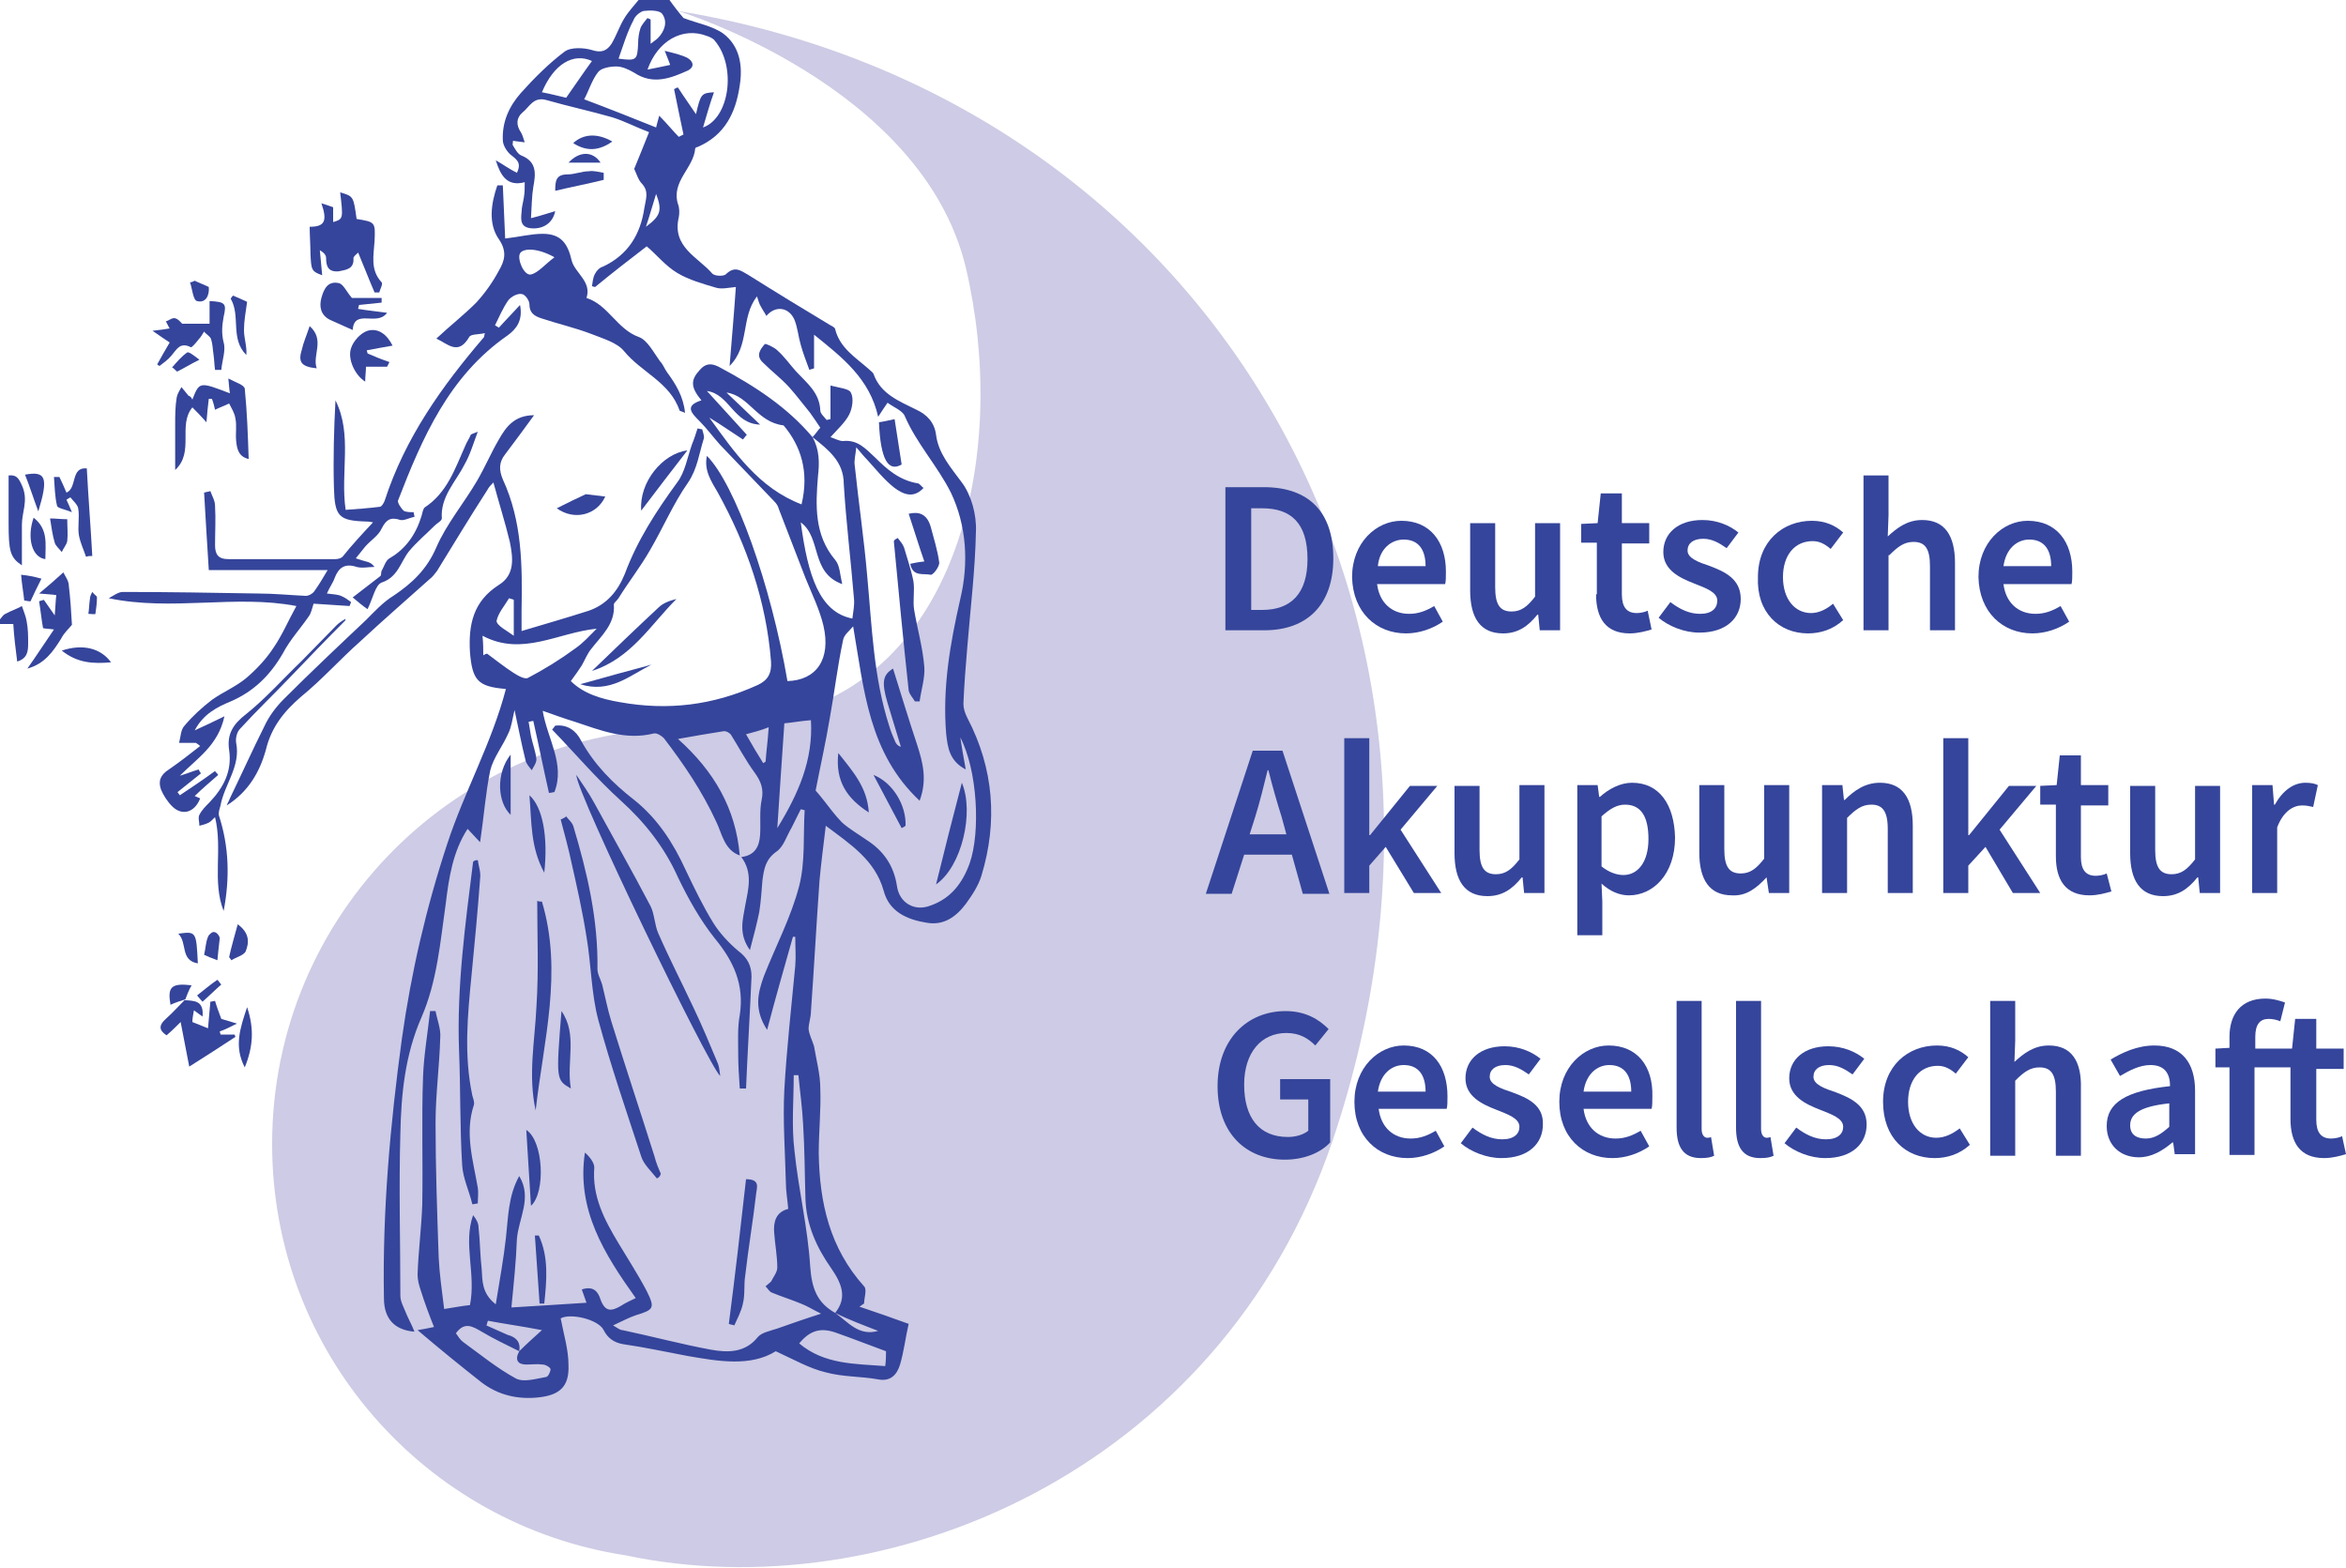 <?xml version="1.0" encoding="utf-8"?>
<!-- Generator: Adobe Illustrator 25.1.0, SVG Export Plug-In . SVG Version: 6.00 Build 0)  -->
<svg version="1.1" id="Layer_1" xmlns="http://www.w3.org/2000/svg" xmlns:xlink="http://www.w3.org/1999/xlink" x="0px" y="0px"
	 viewBox="0 0 300 200.5" style="enable-background:new 0 0 300 200.5;" xml:space="preserve">
<style type="text/css">
	.st0{fill:#CDCBE5;}
	.st1{fill:#35459B;}
</style>
<g>
	<path class="st0" d="M86.7,1.4c0,0,31.2,9.5,36.8,32.8c5.5,23.3-0.8,51-22.1,56.9c-2.6,0.7-5.5,1.4-8.6,2.2
		c-1.6-0.1-3.2-0.2-4.8-0.2c-29.4,0-53.2,23.8-53.2,53.2c0,26.7,19.6,48.7,45.2,52.6c33,7,75.9-10.3,90.4-53
		C193.3,78.2,154.4,12.5,86.7,1.4z"/>
	<g id="tlrfgk_1_">
		<g>
			<path class="st1" d="M103.9,55.9c0.4-0.4,0.7-0.9,1-1.2c-0.4-0.6-0.8-1.2-1.3-1.9c-0.9-1.1-1.8-2.3-2.7-3.3c-1-1.1-2.2-2-3.3-3.1
				c-1-0.9-0.4-1.7,0.2-2.4c0.1-0.1,1.2,0.4,1.6,0.8c0.9,0.8,1.6,1.8,2.4,2.7c1.4,1.5,3,2.7,3.1,5c0,0.4,0.5,0.8,0.8,1.2
				c0.2,0,0.3-0.1,0.5-0.1c0-1.2,0-2.5,0-4.3c1.1,0.3,2.4,0.4,2.6,0.9c0.4,0.7,0.2,2-0.2,2.8c-0.5,1-1.5,1.9-2.4,2.9
				c0.6,0.2,1.1,0.5,1.6,0.5c1.9-0.2,2.9,1,4.1,2.1c1.5,1.5,3.1,2.9,5.4,3.3c0.3,0,0.5,0.4,0.8,0.6c-1.3,1.4-2.6,0.8-3.7,0
				c-1.3-1-2.4-2.4-3.5-3.6c-0.4-0.4-0.8-0.9-1.4-1.6c-0.1,1-0.3,1.7-0.2,2.3c0.5,4.8,1.2,9.5,1.6,14.2c0.6,6.4,0.8,12.9,2.8,19.1
				c0.2,0.7,0.5,1.4,0.8,2.1c0.1,0.2,0.3,0.5,0.7,0.6c-0.6-1.9-1.1-3.7-1.7-5.6c-0.8-2.7-0.6-3.6,0.7-4.4c1,3.2,2,6.5,3.1,9.8
				c0.7,2.2,1.3,4.4,0.3,7.1c-6.5-6.1-7.1-14.1-8.5-22.3c-0.5,0.6-1.2,1.1-1.3,1.8c-0.7,3.3-1.1,6.7-1.7,10c-0.5,3-1.2,6.1-1.8,9.2
				c0.2,0.2,0.6,0.7,1,1.2c0.8,1,1.5,2,2.4,2.9c0.9,0.8,2.1,1.5,3.1,2.2c2.2,1.4,3.5,3.3,3.9,5.9c0.3,2.2,2.3,3.3,4.3,2.5
				c2.6-0.9,4.1-2.9,5-5.4c1.4-4,1-11.9-1.2-16.1c0.2,1.3,0.4,2.5,0.7,4.1c-2.1-1.1-2.3-2.8-2.5-4.5c-0.5-5.9,0.5-11.6,1.8-17.3
				c1.1-4.6,0.8-9.4-1.2-13.6c-1.7-3.4-4.4-6.3-5.9-9.8c-0.3-0.7-1.4-1.1-2.2-1.7c-0.4,0.6-0.7,1-1.2,1.8c-1.1-4.9-4.6-7.6-8.2-10.5
				c0,1.6,0,3,0,4.3c-0.2,0.1-0.4,0.1-0.6,0.2c-0.4-1.1-0.8-2.1-1.1-3.2c-0.3-1-0.4-2.2-0.8-3.2c-0.7-1.6-2.4-1.9-3.6-0.5
				c-0.2-0.4-0.5-0.8-0.7-1.2c-0.2-0.3-0.3-0.7-0.5-1.3c-2.1,2.7-0.9,6.3-3.5,8.9c0.3-3.7,0.6-7.1,0.8-10.1c-1,0.1-1.8,0.3-2.5,0.1
				c-1.7-0.5-3.5-1-5-1.9c-1.5-0.9-2.6-2.3-3.9-3.4c-2.1,1.6-4.4,3.4-6.6,5.2c-0.1,0-0.3-0.1-0.4-0.1c0.1-0.5,0.1-1.1,0.4-1.6
				c0.2-0.4,0.6-0.8,1-0.9c3.2-1.5,4.8-4.1,5.3-7.5c0.2-1.2,0.6-2.1-0.3-3.1c-0.5-0.5-0.7-1.3-1-1.9c0.6-1.5,1.2-2.9,1.9-4.7
				c-1.6-0.6-3.1-1.4-4.7-1.9c-2.8-0.8-5.6-1.4-8.4-2.2c-1.7-0.5-2.2,0.9-3.1,1.6c-0.8,0.7-0.8,1.6-0.2,2.5c0.2,0.3,0.3,0.7,0.5,1.3
				c-0.6-0.1-1-0.1-1.5-0.2c0,0.3-0.1,0.5,0,0.6c0.3,0.5,0.6,1.1,1.1,1.3c2,0.8,1.8,2.4,1.5,4c-0.2,1.2-0.2,2.5-0.3,4
				c1.2-0.3,2.1-0.6,3.1-0.9c-0.3,1.5-1.5,2.3-3,2.2c-1.5-0.1-1.4-1.1-1.3-2.1c0-0.6,0.2-1.2,0.3-1.9c0.1-0.6,0.1-1.1,0.1-1.9
				c-2.3,0.6-3.1-0.9-3.7-2.8c0.9,0.5,1.7,1.1,2.7,1.6c0.7-1.4-0.2-1.8-0.9-2.4c-0.5-0.5-0.9-1.2-0.9-1.8c-0.1-2.3,0.8-4.3,2.3-6
				c1.7-1.9,3.6-3.8,5.6-5.3c0.8-0.6,2.5-0.5,3.5-0.2c1.2,0.4,1.9,0.1,2.5-0.8c0.6-1,1-2.2,1.6-3.2c0.6-1,1.4-1.8,2.1-2.7
				c1.2,0,2.3,0,3.5,0c0.7,1,1.4,1.9,2,2.6c1.8,0.7,3.7,1,5.1,2c2.1,1.6,2.5,4.1,2.1,6.6c-0.5,3.5-1.9,6.4-5.4,7.9
				c-0.1,0-0.3,0.1-0.3,0.2c-0.2,2.5-3.1,4.2-2.2,7.1c0.2,0.5,0.2,1.2,0.1,1.7c-0.9,3.8,2.5,5.1,4.3,7.2c0.3,0.3,1.5,0.4,1.8,0
				c1.1-1,1.8-0.4,2.7,0.1c3.5,2.2,7.1,4.4,10.6,6.5c0.2,0.1,0.6,0.3,0.6,0.5c0.6,2.4,2.6,3.6,4.3,5.1c0.2,0.2,0.5,0.4,0.6,0.6
				c0.9,2.6,3.3,3.5,5.5,4.6c1.3,0.6,2.3,1.6,2.5,3.2c0.3,2.4,1.9,4.2,3.3,6.1c1.2,1.6,1.9,4.1,1.8,6.3c-0.1,4.9-0.7,9.8-1.1,14.7
				c-0.2,2.4-0.4,4.8-0.5,7.3c0,0.6,0.2,1.2,0.5,1.8c3.4,6.5,3.9,13.3,1.8,20.2c-0.4,1.3-1.2,2.5-2,3.6c-1.2,1.6-2.8,2.8-5,2.4
				c-2.5-0.4-4.8-1.4-5.5-4.1c-1.1-3.9-4.2-5.9-7.4-8.3c-0.3,2.5-0.6,4.8-0.8,7c-0.4,5.6-0.7,11.2-1.1,16.8c0,0.7-0.3,1.5-0.3,2.2
				c0.1,0.8,0.5,1.5,0.7,2.2c0.3,1.8,0.8,3.6,0.8,5.4c0.1,2.8-0.2,5.5-0.2,8.3c0.1,6.3,1.4,12.1,5.8,17c0.4,0.4,0,1.5,0,2.2
				c-0.2,0.1-0.4,0.3-0.6,0.4c2.1,0.7,4.1,1.4,6.3,2.2c-0.4,1.7-0.6,3.5-1.1,5.2c-0.4,1.3-1.2,2.2-2.8,1.9c-2.2-0.4-4.5-0.3-6.7-0.9
				c-2.1-0.5-4-1.6-6.4-2.7c-3.2,2-7.3,1.3-11.3,0.6c-2.7-0.5-5.4-1.1-8.2-1.5c-1.2-0.2-2-0.8-2.5-1.8c-0.7-1.4-4.3-2.2-5.5-1.5
				c0.4,2.1,1,4,1,6c0.1,2.7-1.1,3.8-3.8,4.1c-2.7,0.3-5.2-0.3-7.3-1.9c-2.8-2.2-5.5-4.4-8.2-6.7c0.6-0.1,1.2-0.2,2.1-0.4
				c-0.6-1.5-1.2-3.1-1.7-4.7c-0.2-0.6-0.4-1.3-0.4-2c0.1-3,0.5-6,0.6-9c0.1-5.4-0.1-10.9,0.1-16.3c0.1-2.8,0.6-5.6,0.9-8.4
				c0.2,0,0.5,0,0.7,0c0.2,1.1,0.7,2.3,0.6,3.4c-0.1,3.6-0.6,7.3-0.6,10.9c0,5.7,0.2,11.4,0.4,17.2c0.1,2.1,0.4,4.2,0.7,6.6
				c1.3-0.2,2.3-0.4,3.3-0.5c0.8-4-0.9-7.8,0.4-11.5c0.4,0.5,0.7,1,0.7,1.6c0.2,1.8,0.2,3.6,0.4,5.3c0.1,1.5,0,3.1,1.8,4.5
				c0.5-3.1,1-5.8,1.3-8.5c0.3-2.7,0.3-5.4,1.7-7.9c1.7,2.8-0.1,5.4-0.3,8.1c-0.1,2.8-0.4,5.6-0.7,8.7c3.4-0.2,6.5-0.4,9.6-0.6
				c-0.2-0.6-0.4-1.1-0.6-1.7c1.5-0.5,2.1,0.3,2.4,1.3c0.6,1.6,1.4,1.5,2.6,0.8c0.6-0.4,1.3-0.7,1.9-1c-4-5.6-7.6-11.3-6.5-18.6
				c0.6,0.5,1.2,1.3,1.2,1.9c-0.3,3.7,1.3,6.7,3.1,9.7c1.2,2,2.5,4,3.6,6.1c1.1,2.2,0.9,2.4-1.4,3.1c-0.9,0.3-1.8,0.8-2.9,1.3
				c0.7,0.4,0.9,0.6,1.2,0.6c3.8,0.8,7.5,1.8,11.3,2.5c2.2,0.4,4.4,0.4,6-1.6c0.5-0.6,1.6-0.8,2.5-1.1c1.7-0.6,3.4-1.2,5.6-1.9
				c-1.2-0.6-1.8-1-2.6-1.3c-1.2-0.5-2.5-0.9-3.7-1.4c-0.3-0.1-0.5-0.5-0.8-0.8c0.2-0.2,0.5-0.4,0.7-0.6c0.3-0.6,0.8-1.2,0.8-1.8
				c0-1.5-0.3-3-0.4-4.5c-0.1-1.3,0.2-2.6,1.8-3c-0.1-1.2-0.3-2.3-0.3-3.3c-0.1-4-0.4-8-0.2-11.9c0.3-5.3,0.9-10.6,1.4-15.9
				c0.1-1.2,0-2.4,0-3.7c-0.1,0-0.2,0-0.3,0c-1.1,3.9-2.2,7.7-3.3,11.9c-1.7-2.6-1.2-4.7-0.4-6.9c1.5-3.8,3.5-7.6,4.5-11.5
				c0.8-3.1,0.5-6.5,0.7-9.7c-0.2,0-0.3-0.1-0.5-0.1c-0.4,0.8-0.8,1.6-1.2,2.4c-0.6,1-1,2.4-1.9,3c-1.4,1-1.6,2.2-1.8,3.7
				c-0.1,1.3-0.2,2.7-0.4,4c-0.3,1.5-0.7,3-1.2,4.9c-1.5-2.1-0.9-3.9-0.6-5.7c0.4-2.1,1-4.2-0.5-6.2c1.7-0.2,2.3-1.3,2.4-2.8
				c0.1-1.5-0.1-3.1,0.2-4.5c0.3-1.4-0.1-2.4-0.9-3.5c-1.1-1.5-2-3.2-3-4.8c-0.2-0.3-0.6-0.5-0.9-0.5c-1.9,0.3-3.7,0.6-5.9,1
				c4.6,4.1,7.4,8.9,7.9,14.9c-2-0.7-2.3-2.9-3-4.3c-1.8-3.9-4.1-7.3-6.7-10.7c-0.3-0.3-0.9-0.7-1.3-0.6c-3.6,0.9-6.8-0.4-10.1-1.5
				c-1.3-0.4-2.7-0.9-4.1-1.4c0.6,3.6,2.9,6.8,1.5,10.4c-0.2,0-0.4,0.1-0.7,0.1c-0.7-3.1-1.3-6.1-2-9.2c-0.2,0-0.4,0.1-0.6,0.1
				c0.1,0.6,0.2,1.2,0.3,1.8c0.2,1,0.6,2,0.7,3c0,0.5-0.4,1-0.6,1.4c-0.3-0.4-0.7-0.8-0.8-1.3c-0.5-2-0.9-4.1-1.4-6.4
				c-0.3,1.3-0.4,2.2-0.8,3c-0.7,1.6-1.9,3.1-2.3,4.7c-0.6,2.9-0.8,5.8-1.3,9.2c-0.7-0.7-1.1-1.2-1.6-1.7c-1.9,2.9-2.4,6.3-2.8,9.6
				c-0.7,4.9-1.1,9.9-3.1,14.5c-2.1,4.8-2.6,9.8-2.7,14.9c-0.2,6.9,0,13.8,0,20.7c0,0.8,0.5,1.6,0.8,2.4c0.3,0.7,0.7,1.4,1,2.2
				c-2.4-0.2-3.9-1.5-3.9-4.3c-0.2-11.1,0.8-22.2,2.3-33.2c1.2-8.5,3.1-16.7,5.8-24.9c2.2-6.7,5.7-12.9,7.5-19.8c0.1,0.1,0,0-0.1,0
				c-3.5-0.3-4.2-1.1-4.5-4.7c-0.2-3.5,0.4-6.5,3.7-8.6c2.1-1.3,1.8-3.5,1.4-5.5c-0.6-2.5-1.4-5-2.1-7.6c-0.3,0.3-0.6,0.6-0.8,1
				c-2.2,3.4-4.3,6.9-6.4,10.3c-0.3,0.4-0.6,0.8-1,1.1c-2.9,2.6-5.9,5.2-8.8,7.9c-2.6,2.3-4.9,4.9-7.6,7.1c-2.2,1.9-3.8,3.9-4.5,6.8
				c-0.8,2.9-2.3,5.4-5,7.1c0.1-0.3,0.3-0.6,0.4-0.9c1.5-3.1,2.9-6.2,4.4-9.2c0.6-1.3,1.5-2.5,2.5-3.5c3.4-3.4,7-6.8,10.5-10.1
				c1.1-1.1,2.2-2.3,3.5-3.1c2.4-1.6,4.3-3.4,5.5-6.2c1.3-3,3.5-5.6,5.2-8.5c1-1.7,1.8-3.6,2.8-5.3c0.9-1.6,2-3.1,4.5-3.1
				c-1.3,1.8-2.5,3.4-3.7,5c-0.8,1-0.8,2-0.3,3.2c2.5,5.4,2.5,11.1,2.4,16.8c0,0.8,0,1.6,0,2.6c3-0.9,5.8-1.7,8.6-2.6
				c2.3-0.8,3.7-2.5,4.6-4.7c1.6-4.3,4-8,6.7-11.7c1-1.3,1.3-3.2,1.9-4.9c0.3-0.7,0.5-1.4,0.7-2c0.2,0,0.4,0.1,0.6,0.1
				c0.1,0.4,0.3,0.9,0.2,1.2c-0.6,1.9-0.8,3.8-2,5.6c-1.9,2.7-3.2,5.8-4.9,8.7c-1.2,2.1-2.7,4-4,6.1c-0.2,0.3-0.6,0.6-0.6,0.8
				c0.2,2.5-1.6,4-2.9,5.7c-0.5,0.6-0.8,1.4-1.2,2.1c-0.4,0.6-0.8,1.2-1.4,2c1.6,1.6,3.9,2.3,6.3,2.7c6.1,1.1,11.9,0.4,17.6-2.2
				c1.3-0.6,1.8-1.5,1.7-3c-0.6-7.7-3.1-14.9-6.8-21.6c-0.8-1.4-1.8-2.8-1.4-4.7c3.6,3.6,8.2,16.5,10.3,28.8
				c3.7-0.1,5.6-2.8,4.6-7.1c-0.5-2.1-1.5-4.1-2.3-6.1c-1.1-2.9-2.3-5.9-3.4-8.8c-0.1-0.4-0.3-0.7-0.6-1c-2.3-2.4-4.6-4.8-6.9-7.2
				c-0.9-1-1.7-2.1-2.6-3c-1.1-1.1-2-2,0.2-2.7c-1.4-1.7-1.4-2.6-0.2-3.9c0.7-0.8,1.4-0.9,2.4-0.4C96.6,49.4,100.7,52.1,103.9,55.9
				c0.9,1.6,0.9,3.3,0.7,5c-0.3,3.7-0.5,7.5,2.2,10.7c0.6,0.7,0.6,1.8,0.9,3.1c-4.1-1.5-2.6-5.9-5.3-7.9c0.9,6.8,2.4,11.5,6.6,12.3
				c0.1-0.9,0.3-1.7,0.2-2.6c-0.4-4.9-1-9.7-1.3-14.6C107.9,59,105.9,57.5,103.9,55.9z M66.4,172.8c-1.6-0.8-3.3-1.6-4.8-2.5
				c-1.2-0.7-2.2-1.3-3.3,0.2c0.3,0.4,0.5,0.8,0.9,1.1c2.2,1.6,4.4,3.4,6.8,4.7c1,0.5,2.6,0,3.8-0.2c0.3,0,0.6-0.7,0.6-1
				c0-0.2-0.6-0.6-1-0.6c-0.7-0.1-1.4,0-2.1,0C66.2,174.5,65.8,173.9,66.4,172.8c0.9-0.9,1.8-1.7,2.9-2.7c-2.6-0.5-4.8-0.8-6.9-1.2
				c-0.1,0.2-0.1,0.4-0.2,0.6c0.9,0.4,1.8,0.8,2.7,1.2C66,171,66.6,171.6,66.4,172.8z M106.8,167.9c1.7,1.2,3,3,5.5,2.3
				C110.5,169.5,108.6,168.8,106.8,167.9c1.6-2,0.8-3.8-0.5-5.7c-1.9-2.7-3.2-5.6-3.3-8.9c-0.1-3.2-0.1-6.4-0.3-9.5
				c-0.1-2.1-0.4-4.2-0.6-6.3c-0.2,0-0.4,0-0.6,0c0,3.2-0.3,6.5,0.1,9.7c0.5,4.9,1.7,9.8,2,14.7
				C103.8,164.8,104.5,166.6,106.8,167.9z M89.9,16.3c3.4-1.2,4.3-7.8,1.5-11.1c-0.2-0.3-0.7-0.5-1-0.6c-3.1-1.2-6.3,0.6-7.6,4.3
				c1-0.2,2-0.4,2.9-0.6c-0.2-0.6-0.4-1-0.7-1.8c1.2,0.3,2.1,0.5,2.9,0.9c0.7,0.4,1,1.1,0.1,1.6c-2.2,1-4.5,1.9-6.9,0.3
				c-0.7-0.4-1.5-0.8-2.3-0.8c-0.8,0-1.9,0.2-2.3,0.7c-0.8,1-1.2,2.4-1.8,3.5c3.2,1.2,6.2,2.4,9.2,3.6c0.1-0.4,0.2-0.8,0.4-1.5
				c1,1,1.7,1.9,2.5,2.7c0.2-0.1,0.4-0.2,0.6-0.3c-0.4-1.9-0.8-3.8-1.2-5.8c0.2-0.1,0.3-0.2,0.5-0.2c0.7,1.1,1.5,2.2,2.3,3.4
				c0.6-2.6,0.7-2.7,2.3-2.8C90.8,13.2,90.4,14.6,89.9,16.3z M100.2,54.4c-3.4-0.4-4.4-3.8-7.3-4.2c1.4,1.3,2.7,2.6,4.3,4.1
				c-3.4-0.1-3.9-3.9-6.8-4.3c1.7,1.9,3.4,3.7,5.1,5.6c-0.2,0.2-0.3,0.4-0.5,0.6c-1.4-0.9-2.8-1.9-4.3-2.8c3.2,4.4,6.3,9,11.8,11.1
				C103.5,60.3,102.4,57,100.2,54.4z M61.8,83.8c0.2-0.1,0.3-0.2,0.5-0.2c1.1,0.8,2.2,1.7,3.3,2.4c0.6,0.4,1.5,0.9,1.9,0.7
				c2.1-1.1,4.2-2.4,6.1-3.8c1-0.7,1.8-1.6,2.7-2.5c-5,0.5-9.5,3.6-14.6,0.9C61.8,82.3,61.8,83,61.8,83.8z M100.3,92.5
				c-0.3,4.4-0.6,8.7-0.9,13.4c2.7-4.4,4.6-8.7,4.3-13.8C102.4,92.2,101.4,92.4,100.3,92.5z M113.3,172.8c-2.2-0.8-4.2-1.6-6.2-2.3
				c-2.1-0.8-3.5-0.4-4.9,1.3c3.2,2.7,7.1,2.6,11,2.9C113.3,174,113.3,173.3,113.3,172.8z M79.1,7.5c2.3,0.3,2.4,0.2,2.5-1.9
				c0-0.7,0.1-1.4,0.3-2c0.2-0.5,0.6-0.9,0.9-1.3c0.1,0.1,0.3,0.1,0.4,0.2c0,1,0,1.9,0,3.1c0.5-0.4,0.7-0.5,0.9-0.7
				c0.9-0.9,1.3-2.1,0.6-3.1c-0.3-0.5-1.6-0.5-2.4-0.4C81.9,1.5,81.2,2,81,2.6C80.2,4.1,79.7,5.8,79.1,7.5z M72.4,12.5
				c1.2-1.7,2.2-3.2,3.3-4.7c-2.4-1.1-4.9,0.4-6.4,4C70.4,12,71.5,12.3,72.4,12.5z M65.7,81.3c0-1.8,0-3.2,0-4.6
				c-0.2-0.1-0.4-0.1-0.6-0.2c-0.6,1-1.4,1.9-1.6,2.9C63.5,80,64.9,80.7,65.7,81.3z M95.4,93.9c0.8,1.4,1.5,2.6,2.2,3.7
				c0.1-0.1,0.2-0.1,0.3-0.2c0.1-1.4,0.3-2.8,0.4-4.4C97.3,93.4,96.5,93.6,95.4,93.9z M82.6,29c1.9-1.4,2.1-2.1,1.3-4.2
				C83.4,26.4,83.1,27.5,82.6,29z"/>
			<path class="st1" d="M0,79.2c0.2-0.2,0.4-0.6,0.7-0.7c0.7-0.4,1.4-0.6,2.1-1c0.2,0.6,0.5,1.3,0.6,1.9c0.2,1,0.2,2,0.2,2.9
				c0,1-0.1,1.9-1.4,2.3c-0.2-1.6-0.4-3.1-0.5-4.8c-0.6,0-1.2,0-1.7,0C0,79.7,0,79.5,0,79.2z"/>
			<path class="st1" d="M47.7,66.8c-0.5-0.1-0.6-0.1-0.7-0.1c-3.7-0.1-4.2-0.6-4.3-4.4c-0.1-3.7,0-7.4,0.2-11.1
				c2.2,4.4,0.6,9.2,1.3,14c1.4-0.1,2.9-0.2,4.4-0.4c0.2,0,0.5-0.5,0.6-0.8c2.6-8,7.3-14.6,12.7-20.9c0,0,0-0.1,0.1-0.5
				c-0.8,0.2-1.8,0.1-2,0.5c-1.4,2.4-2.7,0.9-4.2,0.2c1.7-1.6,3.5-3,5.1-4.6c1.1-1.2,2.1-2.6,2.9-4.1c0.7-1.2,1.1-2.4,0-4
				c-1.4-2-1-4.6-0.2-6.9c0.2,0,0.5,0,0.7,0c0.1,2.3,0.2,4.6,0.3,6.8c1.8-0.2,3.3-0.6,4.8-0.6c2.3,0,3.2,1.2,3.7,3.4
				c0.4,1.6,2.6,2.7,1.9,4.8c2.8,0.9,3.9,4,6.7,5c1.1,0.4,1.9,2,2.7,3.1c0.4,0.4,0.6,1,0.9,1.4c1.1,1.5,2.1,3.1,2.3,5.2
				c-0.4-0.2-0.6-0.2-0.7-0.3c-1.2-3.6-4.9-4.9-7.1-7.6c-0.9-1.1-2.7-1.6-4.2-2.2c-2.1-0.8-4.3-1.3-6.4-2c-0.9-0.3-1.5-0.7-1.5-1.8
				c0-0.5-0.6-1.3-1-1.3c-0.5-0.1-1.3,0.3-1.7,0.8c-0.7,1-1.2,2.2-1.7,3.2c0.2,0.1,0.3,0.2,0.5,0.3c0.8-0.9,1.7-1.8,2.7-2.9
				c0.4,2-0.5,3.1-1.6,3.9C57.4,48.1,54,56,50.9,64c-0.1,0.3,0.4,1,0.7,1.3c0.3,0.2,0.8,0.2,1.3,0.2c0,0.2,0.1,0.4,0.1,0.6
				c-0.6,0.1-1.3,0.5-1.8,0.4c-1.2-0.4-1.8-0.1-2.4,1.1c-0.4,0.9-1.4,1.5-2.1,2.3c-0.4,0.5-0.8,1-1.2,1.5c0.6,0.2,0.9,0.3,1.3,0.4
				c0.4,0.1,0.7,0.2,1.1,0.7c-0.8,0-1.6,0.2-2.3,0c-1.5-0.5-2.3,0.1-2.8,1.4c-0.2,0.6-0.6,1.1-1,2c0.7,0.1,1.3,0.1,1.8,0.3
				c0.5,0.2,0.9,0.5,1.3,0.8c-0.1,0.2-0.1,0.3-0.2,0.5c-1.6-0.1-3.2-0.2-4.6-0.3c-0.2,0.6-0.3,1.2-0.6,1.6c-1.1,1.6-2.4,3-3.3,4.7
				c-1.6,2.8-3.7,4.9-6.7,6.2c-1.7,0.7-3.5,1.6-4.6,3.7c1.3-0.6,2.4-1.1,3.8-1.8c-0.8,3.7-3.4,5.3-5.7,7.6c1-0.3,1.7-0.6,2.4-0.8
				c0.1,0.2,0.2,0.4,0.3,0.5c-1,0.8-2,1.6-3,2.4c0.1,0.1,0.2,0.3,0.3,0.4c1.5-1,3-2,4.5-3.1c0.1,0.2,0.3,0.3,0.4,0.5
				c-1,0.9-2,1.7-3,2.7c0.2,0.1,0.5,0.2,0.7,0.3c-0.7,1.8-2.3,2.3-3.6,1c-0.6-0.6-1.1-1.4-1.4-2.1c-0.4-1.1-0.1-1.9,1-2.6
				c1.3-0.9,2.6-1.9,4-3c-0.4-0.3-0.5-0.4-0.6-0.4c-0.7,0-1.4,0-2.1,0c0.2-0.7,0.2-1.7,0.7-2.2c1-1.2,2.2-2.3,3.5-3.3
				c1.4-1,3.1-1.7,4.4-2.8c1.3-1.1,2.6-2.5,3.5-3.9c1.1-1.6,1.9-3.5,2.9-5.3c-7.8-1.5-15.9,0.7-24-1c0.6-0.3,1.2-0.8,1.8-0.8
				c5.8,0,11.5,0.1,17.3,0.2c2,0,4,0.2,6.1,0.3c0.4,0,0.9-0.3,1.1-0.6c0.5-0.7,1-1.5,1.7-2.7c-5.2,0-10,0-15.2,0
				c-0.2-3.1-0.4-6.5-0.6-9.9c0.3-0.1,0.5-0.1,0.8-0.2c0.2,0.6,0.6,1.2,0.6,1.9c0.1,1.7,0,3.4,0,5c0,1.2,0.4,1.8,1.7,1.8
				c4.6,0,9.1,0,13.7,0c0.3,0,0.7-0.1,0.9-0.3C45,69.7,46.3,68.3,47.7,66.8z M70.9,32.9c-2.1-1.2-4-1.2-4.4-0.5
				c-0.4,0.7,0.5,2.9,1.4,2.7C68.8,34.9,69.7,33.8,70.9,32.9z"/>
			<path class="st1" d="M45.6,28c2.4,0.4,2.4,0.4,2.3,2.8c-0.1,1.8-0.6,3.7,0.9,5.3c0.2,0.2-0.2,0.9-0.3,1.3c-0.2,0-0.4,0-0.6,0
				c-0.7-1.6-1.3-3.2-2.1-5.1c-0.2,0.2-0.6,0.5-0.6,0.7c0.1,1.4-0.9,1.5-1.9,1.7c-1.3,0.1-1.6-0.6-1.6-1.7c0-0.4-0.3-0.7-0.8-1
				c0.1,1,0.2,2.1,0.3,3.2c-1.4-0.5-1.4-0.7-1.5-2.8c0-1.1-0.1-2.3-0.1-3.4c1.9,0,2.3-0.7,1.5-3c0.6,0.2,1,0.3,1.5,0.5
				c0,0.7,0,1.3,0,1.9c1.3-0.4,1.3-0.4,0.9-3.8C45.2,25.1,45.2,25.1,45.6,28z"/>
			<path class="st1" d="M24.6,51.1c0.9-2.3,0.9-2.3,4.8-0.8c-0.1-0.6-0.1-1-0.2-1.9c0.9,0.5,2,0.8,2.1,1.3c0.3,3,0.4,6,0.5,9
				c-1.3-0.3-1.5-1.3-1.6-2.3c-0.1-1,0.1-2-0.1-2.9c-0.1-0.7-0.5-1.3-0.8-1.9c-0.6,0.3-1.2,0.5-1.8,0.8c-0.1-0.4-0.2-0.9-0.4-1.4
				c-0.1,0-0.2,0-0.4,0c-0.1,0.8-0.2,1.7-0.3,3c-0.7-0.8-1.2-1.3-1.8-1.9c-1.9,2.3,0.3,5.7-2.2,8c0-2.1,0-4,0-5.8
				c0-1.2,0-2.3,0.2-3.5c0.1-0.5,0.4-0.9,0.6-1.3c0.3,0.4,0.6,0.7,0.9,1.1C24.4,50.7,24.5,50.9,24.6,51.1z"/>
			<path class="st1" d="M44.2,79.3c-2.4,2.4-4.8,4.9-7.1,7.3c-2.1,2.2-4.3,4.3-6.4,6.6c-0.4,0.4-0.6,1.2-0.5,1.8c0.6,3-1.5,5.3-2,8
				c-0.1,0.4-0.3,0.9-0.2,1.3c1.3,4,1.4,8,0.6,12.2c-1.5-3.8-0.1-7.9-1.1-12c-0.4,0.4-0.6,0.6-0.8,0.7c-0.4,0.2-0.8,0.3-1.2,0.4
				c0-0.5-0.2-1,0-1.4c0.3-0.6,0.8-1.1,1.3-1.6c1.8-1.9,2.9-4,2.5-6.7c-0.3-2,0.5-3.3,2.2-4.6c2.5-2,4.7-4.5,7-6.7
				c1.5-1.5,3-3.1,4.5-4.6c0.3-0.3,0.7-0.6,1.1-0.8C44,79,44.1,79.1,44.2,79.3z"/>
			<path class="st1" d="M23.6,127.9c1.2,0.1,2.5,0,2.3,2.1c-0.4-0.3-0.7-0.5-1.1-0.8c-0.1,0.6-0.2,1-0.2,1.5c0.7,0.3,1.3,0.5,2,0.8
				c0.1-1.1,0.2-2.3,0.3-3.4c0.2,0,0.4-0.1,0.6-0.1c0.2,0.7,0.5,1.5,0.8,2.3c0.4,0.1,1,0.3,2,0.6c-1,0.5-1.6,0.8-2.2,1
				c0,0.1,0.1,0.3,0.1,0.4c0.6,0,1.2,0,1.8,0c0,0.1,0.1,0.2,0.1,0.3c-1.8,1.2-3.7,2.4-5.9,3.8c-0.4-2-0.7-3.7-1.1-5.7
				c-0.5,0.5-1.1,1.1-1.8,1.7c-0.9-0.6-1.1-1.2-0.1-2.1C22,129.6,22.8,128.7,23.6,127.9L23.6,127.9z"/>
			<path class="st1" d="M114.8,68.8c0.3,0.4,0.6,0.7,0.8,1.2c0.4,1.4,0.9,2.8,1.2,4.3c0.2,1.2-0.1,2.5,0.1,3.7
				c0.4,2.4,1.1,4.8,1.3,7.3c0.1,1.4-0.4,2.9-0.6,4.4c-0.2,0-0.4,0-0.6,0c-0.3-0.5-0.7-0.9-0.8-1.4c-0.7-6.4-1.3-12.8-1.9-19.1
				C114.4,69,114.6,68.9,114.8,68.8z"/>
			<path class="st1" d="M61.1,55.2c-0.6,1.6-1,3-1.7,4.2c-1.1,2.2-3.1,4.1-2.9,6.9c0,0.3-0.6,0.6-0.9,0.9c-1.1,1.1-2.3,2.1-3.3,3.3
				c-1.1,1.4-1.4,3.3-3.5,4c-0.8,0.3-1.1,2-1.8,3.4c-0.6-0.4-1.3-1-1.9-1.5c1.4-1.1,2.5-1.9,3.5-2.7c0.2-0.1,0.1-0.5,0.2-0.7
				c0.3-0.5,0.5-1.3,1-1.6c2.1-1.2,3.4-3.1,4.1-5.4c0.1-0.4,0.2-0.9,0.4-1.1c2.9-1.9,3.9-5,5.2-7.9c0.2-0.5,0.5-0.9,0.7-1.4
				C60.3,55.5,60.4,55.5,61.1,55.2z"/>
			<path class="st1" d="M20.1,46.6c0.5-0.9,1-1.8,1.6-2.8c-0.6-0.4-1.2-0.8-2.2-1.5c1-0.1,1.6-0.2,2.2-0.3c-0.2-0.3-0.3-0.6-0.5-0.9
				c0.4-0.1,0.8-0.5,1.2-0.4c0.4,0.1,0.7,0.5,0.9,0.7c1.1,0,2.2,0,3.5,0c0-0.8,0-1.9,0-2.9c2,0.1,2.2,0.3,1.8,2
				c-0.2,1.1-0.3,2.1,0,3.3c0.3,1-0.2,2.3-0.3,3.5c-0.3,0-0.5,0-0.8,0c-0.1-0.7-0.1-1.3-0.2-2c-0.1-0.6-0.1-1.3-0.3-1.9
				c-0.1-0.4-0.6-0.6-0.9-1c-0.2,0.3-0.4,0.7-0.7,1c-0.3,0.4-0.9,1.1-1,1c-1.4-0.7-1.8,0.3-2.5,1.1c-0.4,0.5-1,0.9-1.5,1.3
				C20.4,46.8,20.2,46.7,20.1,46.6z"/>
			<path class="st1" d="M6.9,80.5c-0.6-0.1-1.4-0.1-1.4-0.2c-0.2-1.1-0.3-2.2-0.5-3.4c0.2-0.1,0.4-0.1,0.6-0.2
				c0.4,0.6,0.8,1.1,1.4,2c0.1-1.1,0.1-1.8,0.2-2.6c-0.7-0.1-1.2-0.1-2.2-0.2c1.2-1,2-1.7,3.1-2.7c0.3,0.6,0.7,1.1,0.7,1.7
				c0.2,1.6,0.3,3.3,0.4,5c-0.3,0.4-1,1-1.4,1.8c-1,1.6-2.1,3.2-4.3,3.8C4.7,83.8,5.8,82.1,6.9,80.5z"/>
			<path class="st1" d="M45.1,42.2c-1.1-0.5-2-0.9-2.9-1.3c-1.2-0.6-1.4-1.7-1.1-2.8c0.3-1.1,0.8-2.2,2.2-1.9c0.6,0.1,1,1.1,1.7,1.9
				c1,0,2.4,0,3.8,0c0,0.2,0,0.4,0,0.6c-1,0.1-2,0.2-2.9,0.3c0,0.2-0.1,0.3-0.1,0.5c1.1,0.2,2.3,0.3,3.7,0.5
				C48.2,41.8,45.3,39.4,45.1,42.2z"/>
			<path class="st1" d="M11,71.2c-0.3-0.9-0.7-1.7-0.9-2.7c-0.2-1.1,0.1-2.3-0.1-3.5c-0.1-0.5-0.7-1-1-1.4c-0.2,0.1-0.3,0.2-0.5,0.3
				c0.2,0.4,0.3,0.7,0.7,1.6c-1-0.4-1.8-0.5-1.9-0.8c-0.3-1.2-0.3-2.5-0.4-3.7C7.2,61,7.4,61,7.6,61c0.3,0.6,0.6,1.3,0.9,2
				c1.4-0.6,0.5-3.3,2.6-3.1c0.2,3.8,0.5,7.5,0.7,11.2C11.5,71.1,11.3,71.1,11,71.2z"/>
			<path class="st1" d="M1.1,60.8c1-0.1,1.3,0.3,1.8,1.5c0.7,1.8-0.1,3.2-0.1,4.8c0,1.7,0,3.4,0,5.2c-1.5-1-1.7-1.8-1.7-5.4
				C1.1,65,1.1,63,1.1,60.8z"/>
			<path class="st1" d="M119.7,113.1c1.1-4.5,2.2-8.8,3.3-13C124.6,103.9,123,110.8,119.7,113.1z"/>
			<path class="st1" d="M49.5,46.9c-0.8,0-1.7,0-2.7,0c0,0.6-0.1,1.2-0.1,1.9c-1.3-0.8-2.3-2.9-1.8-4.3c0.3-0.9,1.2-1.9,2.1-2.2
				c1.4-0.4,2.5,0.5,3.2,1.9c-1.2,0.2-2.2,0.4-3.3,0.6c0,0.1,0.1,0.3,0.1,0.4c0.9,0.4,1.9,0.8,2.8,1.1
				C49.7,46.5,49.6,46.7,49.5,46.9z"/>
			<path class="st1" d="M116.2,65.7c1.3-0.3,2.3,0,2.8,1.6c0.4,1.5,0.9,3.1,1.1,4.6c0.1,0.5-0.8,1.7-1.1,1.6
				c-0.9-0.2-2.3,0.3-2.6-1.4c0.5-0.1,0.9-0.2,1.8-0.3C117.5,69.8,116.9,67.8,116.2,65.7z"/>
			<path class="st1" d="M75.7,85.8c2.8-2.7,5.6-5.4,8.5-8.1c0.6-0.6,1.5-0.9,2.3-1.1C83.2,79.9,80.7,84.2,75.7,85.8z"/>
			<path class="st1" d="M87.9,57.6c-2.1,2.7-4,5.2-5.9,7.7C81.7,61.7,84.7,58,87.9,57.6z"/>
			<path class="st1" d="M114.4,53.6c0.3,2,0.6,3.8,0.9,5.8c-1.7,1-2.7-0.6-2.9-5.4C113.1,53.9,113.9,53.7,114.4,53.6z"/>
			<path class="st1" d="M111.1,103.9c-2.8-1.8-4.3-4-3.9-7.6C109.1,98.7,110.9,100.7,111.1,103.9z"/>
			<path class="st1" d="M115.3,105.9c-1.2-2.3-2.4-4.5-3.6-6.8c2.5,1,4.2,3.9,4.1,6.5C115.7,105.7,115.5,105.8,115.3,105.9z"/>
			<path class="st1" d="M77.2,23c-2,0.5-4.1,0.9-6.2,1.4c0-1.3,0.1-2.1,1.6-2.1c0.9,0,1.8-0.4,2.7-0.4c0.6-0.1,1.3,0.1,1.9,0.2
				C77.2,22.4,77.2,22.7,77.2,23z"/>
			<path class="st1" d="M71.2,65c1.4-0.7,2.6-1.3,3.7-1.8c0.9,0.1,1.7,0.2,2.5,0.3C76.3,65.9,73.4,66.6,71.2,65z"/>
			<path class="st1" d="M31.3,136.5c-1.4-2.7-0.6-5,0.3-7.7C32.5,131.5,32.4,133.8,31.3,136.5z"/>
			<path class="st1" d="M39.6,41.7c2,1.8,0.3,3.7,0.9,5.4c-2-0.2-2.4-0.8-1.9-2.4C38.8,43.8,39.2,42.9,39.6,41.7z"/>
			<path class="st1" d="M7.9,83.2c2.7-0.9,5-0.3,6.3,1.5C11.9,84.9,9.9,84.8,7.9,83.2z"/>
			<path class="st1" d="M29.8,37.8c0.7,0.3,1.4,0.6,1.8,0.8c-0.2,1.4-0.4,2.5-0.4,3.6c0,1.1,0.4,2.1,0.3,3.2c-2.1-2.1-0.7-5-2-7.2
				C29.6,38,29.7,37.9,29.8,37.8z"/>
			<path class="st1" d="M83.3,85c-2.8,1.4-5.3,3.7-9.1,2.5C77.4,86.6,80.3,85.8,83.3,85z"/>
			<path class="st1" d="M4.3,66.2c1.9,1.5,1.5,3.4,1.5,5.3C4.1,71.3,3.4,68.8,4.3,66.2z"/>
			<path class="st1" d="M3.2,60.7c2.7-0.5,3,0.4,1.7,4.7C4.3,63.8,3.8,62.2,3.2,60.7z"/>
			<path class="st1" d="M6.4,66.3c0.7,0,1.4,0.1,2.2,0.1c0,1,0.1,1.9,0,2.8c-0.1,0.5-0.5,0.9-0.7,1.4c-0.3-0.4-0.8-0.8-0.9-1.2
				C6.7,68.4,6.6,67.5,6.4,66.3z"/>
			<path class="st1" d="M30.4,118.2c1.5,1.1,1.5,2.3,1,3.5c-0.3,0.5-1.2,0.7-1.8,1.1c-0.1-0.1-0.2-0.3-0.3-0.4
				C29.6,121,30,119.7,30.4,118.2z"/>
			<path class="st1" d="M73.3,18.3c1.3-1.2,3.1-1.3,5-0.2C76.6,19.3,75,19.4,73.3,18.3z"/>
			<path class="st1" d="M22.8,119.4c2.3-0.3,2.3-0.3,2.5,3.8C23,122.8,24,120.6,22.8,119.4z"/>
			<path class="st1" d="M5.3,74c-0.6,1.2-1,2-1.4,2.9c-0.3,0-0.6-0.1-0.8-0.1c-0.1-1-0.3-2-0.4-3.3C3.6,73.6,4.2,73.7,5.3,74z"/>
			<path class="st1" d="M23.7,127.8c-0.6,0.2-1.3,0.4-1.9,0.7c-0.4-2.3,0.1-2.8,2.7-2.5C24.1,126.7,23.9,127.3,23.7,127.8
				C23.6,127.9,23.7,127.8,23.7,127.8z"/>
			<path class="st1" d="M27.8,122.8c-0.8-0.3-1.3-0.5-1.7-0.7c0.2-0.8,0.2-1.6,0.5-2.3c0.1-0.3,0.6-0.7,0.8-0.6
				c0.3,0,0.7,0.5,0.7,0.8C28,120.9,27.9,121.7,27.8,122.8z"/>
			<path class="st1" d="M25.5,46c-1.2,0.6-2,1.1-2.8,1.5c-0.1,0.1-0.4-0.4-0.7-0.5c0.6-0.7,1.2-1.4,1.9-1.9
				C24.1,44.9,24.7,45.4,25.5,46z"/>
			<path class="st1" d="M24.9,35.9c0.6,0.3,1.2,0.5,1.8,0.8c0.1,1.1-0.4,2.1-1.5,1.8c-0.5-0.1-0.6-1.5-0.9-2.4
				C24.5,36.1,24.7,36,24.9,35.9z"/>
			<path class="st1" d="M72.7,20.8c1.4-1.5,3.1-1.5,4.1,0C75.5,20.8,74.1,20.8,72.7,20.8z"/>
			<path class="st1" d="M25.2,127.3c0.9-0.7,1.7-1.4,2.6-2c0.2,0.2,0.3,0.4,0.5,0.6c-0.8,0.7-1.6,1.5-2.4,2.2
				C25.6,127.8,25.4,127.5,25.2,127.3z"/>
			<path class="st1" d="M11.8,75.7c0.3,0.4,0.6,0.5,0.6,0.7c0,0.7-0.1,1.4-0.2,2.1c0,0.1-0.6,0-0.9,0c0.1-0.6,0.1-1.3,0.2-1.9
				C11.5,76.3,11.6,76.1,11.8,75.7z"/>
			<path class="st1" d="M71,92.8c1.6-0.2,2.7,0.7,3.3,1.9c1.7,3.1,4.1,5.5,6.8,7.6c3,2.4,5,5.5,6.6,9c1.1,2.3,2.2,4.6,3.5,6.7
				c0.8,1.3,2,2.6,3.2,3.6c1.2,0.9,1.7,1.9,1.7,3.3c-0.2,4.8-0.5,9.5-0.7,14.3c-0.3,0-0.5,0-0.8,0c-0.1-1.5-0.2-2.9-0.2-4.4
				c0-1.7-0.1-3.4,0.2-5c0.6-3.9-0.8-6.9-3.2-9.8c-1.9-2.4-3.4-5.1-4.7-7.8c-1.7-3.8-4.2-7-7.3-9.8c-3.1-2.8-5.9-6.1-8.8-9.1
				C70.8,93.1,70.9,92.9,71,92.8z"/>
			<path class="st1" d="M84,150.7c-0.7-0.9-1.7-1.8-2-2.8c-1.9-5.8-3.9-11.6-5.5-17.5c-0.9-3.4-0.9-7.1-1.5-10.6
				c-0.5-3.2-1.2-6.3-1.9-9.4c-0.4-1.9-0.9-3.7-1.4-5.6c0.2-0.1,0.5-0.2,0.7-0.4c0.3,0.4,0.7,0.7,0.9,1.2c1.8,6,3.2,12,3.1,18.3
				c0,0.7,0.4,1.3,0.6,2c0.4,1.6,0.7,3.2,1.2,4.8c1.8,5.8,3.7,11.5,5.5,17.2c0.2,0.8,0.5,1.5,0.8,2.2
				C84.4,150.5,84.2,150.6,84,150.7z"/>
			<path class="st1" d="M73.7,99.1c0.8,1.2,1.6,2.3,2.3,3.6c2.4,4.4,4.9,8.8,7.2,13.2c0.5,1,0.5,2.4,1,3.5c1.4,3.2,3,6.3,4.5,9.5
				c1.1,2.3,2.1,4.7,3.1,7.1c0.2,0.5,0.2,1,0.3,1.6C90.6,136.3,73.7,101.4,73.7,99.1z"/>
			<path class="st1" d="M61.1,110c0.1,0.8,0.4,1.5,0.3,2.3c-0.3,4.1-0.7,8.3-1.1,12.4c-0.5,5.1-1,10.2,0.1,15.4
				c0.1,0.4,0.3,0.8,0.2,1.2c-1.2,3.6-0.1,7.1,0.5,10.6c0.1,0.6,0,1.3,0,2c-0.2,0-0.4,0.1-0.7,0.1c-0.4-1.7-1.2-3.3-1.3-5
				c-0.3-4.9-0.2-9.8-0.4-14.7c-0.3-8.1,0.8-16.1,1.8-24.1C60.7,110,60.9,110,61.1,110z"/>
			<path class="st1" d="M69.3,115.3c2.7,9,0.2,17.8-0.8,26.7c-1-4.5-0.1-8.9,0.1-13.3c0.3-4.5,0.1-9,0.1-13.5
				C68.9,115.3,69.1,115.3,69.3,115.3z"/>
			<path class="st1" d="M95.4,150.8c1.8,0,1.4,1,1.3,1.8c-0.4,3.5-1,7-1.4,10.5c-0.2,1.2,0,2.4-0.3,3.6c-0.2,1-0.7,1.9-1.1,2.8
				c-0.2-0.1-0.5-0.1-0.7-0.2C94,163.2,94.7,157,95.4,150.8z"/>
			<path class="st1" d="M71.8,129.3c2.1,3,0.6,6.5,1.2,9.9C71.1,138.1,71.1,138.1,71.8,129.3z"/>
			<path class="st1" d="M67.3,144.5c2.2,1.4,2.5,8,0.6,9.7C67.7,151,67.5,147.9,67.3,144.5z"/>
			<path class="st1" d="M67.7,101.7c1.7,1.5,2.4,5.3,1.9,9.9C67.8,108.3,68,105.1,67.7,101.7z"/>
			<path class="st1" d="M68.9,158c1.3,2.8,1,5.8,0.7,8.7c-0.2,0-0.4,0-0.6,0c-0.2-2.9-0.4-5.8-0.6-8.7C68.5,158,68.7,158,68.9,158z"
				/>
			<path class="st1" d="M65.3,96.5c0,2.9,0,5.3,0,7.7C63.6,102.6,63.4,98.9,65.3,96.5z"/>
		</g>
	</g>
	<g>
		<path class="st1" d="M161.6,62.3h-4.9v18.3h5c5.4,0,8.8-3.2,8.8-9.2S167.3,62.3,161.6,62.3z M161.4,78H160v-13h1.4
			c3.7,0,5.8,1.9,5.8,6.5C167.2,75.9,165.1,78,161.4,78z"/>
		<path class="st1" d="M179.8,81c1.7,0,3.4-0.6,4.7-1.5l-1.1-2c-1,0.6-2,1-3.2,1c-2.2,0-3.8-1.4-4.1-3.8h8.7c0.1-0.3,0.1-1,0.1-1.6
			c0-3.8-2-6.5-5.7-6.5c-3.2,0-6.3,2.8-6.3,7.2C173,78.3,176,81,179.8,81z M179.5,69c1.9,0,2.8,1.3,2.8,3.4h-6.1
			C176.4,70.2,177.9,69,179.5,69z"/>
		<path class="st1" d="M192.2,81c1.9,0,3.2-0.9,4.4-2.4h0.1l0.2,2h2.6V66.9h-3.2v9.4c-1,1.3-1.8,1.9-3,1.9c-1.5,0-2.1-0.9-2.1-3.1
			v-8.2H188v8.6C188,79,189.3,81,192.2,81z"/>
		<path class="st1" d="M204.1,76c0,3,1.2,5,4.3,5c1.1,0,2.1-0.3,2.8-0.5l-0.5-2.4c-0.4,0.2-1,0.3-1.4,0.3c-1.3,0-1.9-0.8-1.9-2.4
			v-6.5h3.5v-2.6h-3.5v-3.8h-2.7l-0.4,3.8l-2.1,0.1v2.4h2V76z"/>
		<path class="st1" d="M217.4,78.5c-1.4,0-2.6-0.6-3.8-1.5l-1.5,2c1.3,1.1,3.3,1.9,5.2,1.9c3.5,0,5.3-1.9,5.3-4.3
			c0-2.6-2.1-3.5-3.9-4.2c-1.5-0.5-2.9-1-2.9-2c0-0.9,0.7-1.5,2-1.5c1.1,0,2,0.5,3,1.2l1.5-2c-1.1-0.9-2.7-1.6-4.6-1.6
			c-3.1,0-5,1.7-5,4.1c0,2.3,2.1,3.3,3.9,4c1.5,0.6,3,1.1,3,2.2C219.6,77.8,218.9,78.5,217.4,78.5z"/>
		<path class="st1" d="M231.2,81c1.6,0,3.2-0.5,4.5-1.7l-1.3-2.1c-0.8,0.7-1.8,1.2-2.8,1.2c-2.1,0-3.6-1.8-3.6-4.6
			c0-2.8,1.5-4.6,3.8-4.6c0.9,0,1.6,0.4,2.3,1l1.6-2.1c-1-0.9-2.3-1.5-4-1.5c-3.7,0-6.9,2.6-6.9,7.2C224.6,78.3,227.5,81,231.2,81z"
			/>
		<path class="st1" d="M241.6,71c1.1-1.1,1.9-1.7,3.1-1.7c1.5,0,2.1,0.9,2.1,3.1v8.2h3.2V72c0-3.5-1.3-5.5-4.2-5.5
			c-1.9,0-3.2,1-4.4,2.1l0.1-2.7v-5.1h-3.2v19.8h3.2V71z"/>
		<path class="st1" d="M259.9,81c1.7,0,3.4-0.6,4.7-1.5l-1.1-2c-1,0.6-2,1-3.2,1c-2.2,0-3.8-1.4-4.1-3.8h8.7c0.1-0.3,0.1-1,0.1-1.6
			c0-3.8-2-6.5-5.7-6.5c-3.2,0-6.3,2.8-6.3,7.2C253.1,78.3,256.1,81,259.9,81z M259.5,69c1.9,0,2.8,1.3,2.8,3.4h-6.1
			C256.5,70.2,257.9,69,259.5,69z"/>
		<path class="st1" d="M159.1,109.3h6.1l1.4,5h3.4l-6-18.3h-3.8l-6,18.3h3.3L159.1,109.3z M160.5,104.5c0.6-1.9,1.1-4,1.6-6h0.1
			c0.5,2,1.1,4.1,1.7,6l0.6,2.2h-4.7L160.5,104.5z"/>
		<polygon class="st1" points="175.1,110.7 177.2,108.3 180.8,114.2 184.3,114.2 179.1,106.1 183.8,100.5 180.3,100.5 175.2,106.8 
			175.1,106.8 175.1,94.4 171.9,94.4 171.9,114.2 175.1,114.2 		"/>
		<path class="st1" d="M194.3,109.9c-1,1.3-1.8,1.9-3,1.9c-1.5,0-2.1-0.9-2.1-3.1v-8.2h-3.2v8.6c0,3.5,1.3,5.5,4.2,5.5
			c1.9,0,3.2-0.9,4.4-2.4h0.1l0.2,2h2.6v-13.8h-3.2V109.9z"/>
		<path class="st1" d="M208.7,100.1c-1.5,0-3,0.8-4.1,1.8h-0.1l-0.2-1.5h-2.6v19.2h3.2v-4.3l-0.1-2.3c1.1,1,2.3,1.5,3.5,1.5
			c3.1,0,5.9-2.7,5.9-7.4C214.1,102.9,212.2,100.1,208.7,100.1z M207.6,111.9c-0.8,0-1.8-0.3-2.8-1.1v-6.4c1.1-1,2-1.5,3-1.5
			c2.1,0,3,1.6,3,4.4C210.8,110.3,209.4,111.9,207.6,111.9z"/>
		<path class="st1" d="M225.9,112.2L225.9,112.2l0.3,2h2.6v-13.8h-3.2v9.4c-1,1.3-1.8,1.9-3,1.9c-1.5,0-2.1-0.9-2.1-3.1v-8.2h-3.2
			v8.6c0,3.5,1.3,5.5,4.2,5.5C223.3,114.6,224.6,113.6,225.9,112.2z"/>
		<path class="st1" d="M241.4,106v8.2h3.2v-8.6c0-3.5-1.3-5.5-4.2-5.5c-1.9,0-3.3,1-4.5,2.2h-0.1l-0.2-1.9h-2.6v13.8h3.2v-9.6
			c1.1-1.1,1.9-1.7,3.1-1.7C240.7,102.9,241.4,103.7,241.4,106z"/>
		<polygon class="st1" points="260.9,114.2 255.7,106.1 260.4,100.5 256.9,100.5 251.8,106.8 251.7,106.8 251.7,94.4 248.5,94.4 
			248.5,114.2 251.7,114.2 251.7,110.7 253.9,108.3 257.4,114.2 		"/>
		<path class="st1" d="M269.4,111.7c-0.4,0.2-1,0.3-1.4,0.3c-1.3,0-1.9-0.8-1.9-2.4V103h3.5v-2.6h-3.5v-3.8h-2.7l-0.4,3.8l-2.1,0.1
			v2.4h2v6.6c0,3,1.2,5,4.3,5c1.1,0,2.1-0.3,2.8-0.5L269.4,111.7z"/>
		<path class="st1" d="M283.9,100.5h-3.2v9.4c-1,1.3-1.8,1.9-3,1.9c-1.5,0-2.1-0.9-2.1-3.1v-8.2h-3.2v8.6c0,3.5,1.3,5.5,4.2,5.5
			c1.9,0,3.2-0.9,4.4-2.4h0.1l0.2,2h2.6V100.5z"/>
		<path class="st1" d="M291.2,105.8c0.8-2.1,2.1-2.8,3.2-2.8c0.6,0,0.9,0.1,1.4,0.2l0.6-2.8c-0.4-0.2-0.9-0.3-1.6-0.3
			c-1.5,0-2.9,1-3.9,2.8h-0.1l-0.2-2.5H288v13.8h3.2V105.8z"/>
		<path class="st1" d="M163.9,140.6h3.4v4c-0.6,0.5-1.6,0.8-2.6,0.8c-3.7,0-5.6-2.5-5.6-6.7c0-4.1,2.2-6.6,5.4-6.6
			c1.7,0,2.8,0.7,3.7,1.6l1.7-2.1c-1.2-1.2-2.9-2.3-5.5-2.3c-4.9,0-8.7,3.6-8.7,9.6c0,6.1,3.7,9.4,8.6,9.4c2.5,0,4.6-0.9,5.8-2.2
			v-8.1h-6.4V140.6z"/>
		<path class="st1" d="M179.5,133.7c-3.2,0-6.3,2.8-6.3,7.2c0,4.5,3,7.2,6.8,7.2c1.7,0,3.4-0.6,4.7-1.5l-1.1-2c-1,0.6-2,1-3.2,1
			c-2.2,0-3.8-1.4-4.1-3.8h8.7c0.1-0.3,0.1-1,0.1-1.6C185.1,136.4,183.2,133.7,179.5,133.7z M176.2,139.6c0.3-2.2,1.7-3.4,3.3-3.4
			c1.9,0,2.8,1.3,2.8,3.4H176.2z"/>
		<path class="st1" d="M193.4,139.7c-1.5-0.5-2.9-1-2.9-2c0-0.9,0.7-1.5,2-1.5c1.1,0,2,0.5,3,1.2l1.5-2c-1.1-0.9-2.7-1.6-4.6-1.6
			c-3.1,0-5,1.7-5,4.1c0,2.3,2.1,3.3,3.9,4c1.5,0.6,3,1.1,3,2.2c0,0.9-0.7,1.6-2.2,1.6c-1.4,0-2.6-0.6-3.8-1.5l-1.5,2
			c1.3,1.1,3.3,1.9,5.2,1.9c3.5,0,5.3-1.9,5.3-4.3C197.4,141.3,195.3,140.4,193.4,139.7z"/>
		<path class="st1" d="M205.7,133.7c-3.2,0-6.3,2.8-6.3,7.2c0,4.5,3,7.2,6.8,7.2c1.7,0,3.4-0.6,4.7-1.5l-1.1-2c-1,0.6-2,1-3.2,1
			c-2.2,0-3.8-1.4-4.1-3.8h8.7c0.1-0.3,0.1-1,0.1-1.6C211.4,136.4,209.4,133.7,205.7,133.7z M202.5,139.6c0.3-2.2,1.7-3.4,3.3-3.4
			c1.9,0,2.8,1.3,2.8,3.4H202.5z"/>
		<path class="st1" d="M218.3,145.5c-0.3,0-0.7-0.3-0.7-1.1V128h-3.2v16.2c0,2.4,0.8,3.9,3.1,3.9c0.8,0,1.3-0.1,1.7-0.3l-0.4-2.4
			C218.6,145.5,218.5,145.5,218.3,145.5z"/>
		<path class="st1" d="M225.9,145.5c-0.3,0-0.7-0.3-0.7-1.1V128H222v16.2c0,2.4,0.8,3.9,3.1,3.9c0.8,0,1.3-0.1,1.7-0.3l-0.4-2.4
			C226.2,145.5,226,145.5,225.9,145.5z"/>
		<path class="st1" d="M234.8,139.7c-1.5-0.5-2.9-1-2.9-2c0-0.9,0.7-1.5,2-1.5c1.1,0,2,0.5,3,1.2l1.5-2c-1.1-0.9-2.7-1.6-4.6-1.6
			c-3.1,0-5,1.7-5,4.1c0,2.3,2.1,3.3,3.9,4c1.5,0.6,3,1.1,3,2.2c0,0.9-0.7,1.6-2.2,1.6c-1.4,0-2.6-0.6-3.8-1.5l-1.5,2
			c1.3,1.1,3.3,1.9,5.2,1.9c3.5,0,5.3-1.9,5.3-4.3C238.7,141.3,236.6,140.4,234.8,139.7z"/>
		<path class="st1" d="M247.6,145.5c-2.1,0-3.6-1.8-3.6-4.6c0-2.8,1.5-4.6,3.8-4.6c0.9,0,1.6,0.4,2.3,1l1.6-2.1
			c-1-0.9-2.3-1.5-4-1.5c-3.7,0-6.9,2.6-6.9,7.2c0,4.6,2.9,7.2,6.6,7.2c1.6,0,3.2-0.5,4.5-1.7l-1.3-2.1
			C249.7,145,248.7,145.5,247.6,145.5z"/>
		<path class="st1" d="M262,133.7c-1.9,0-3.2,1-4.4,2.1l0.1-2.7V128h-3.2v19.8h3.2v-9.6c1.1-1.1,1.9-1.7,3.1-1.7
			c1.5,0,2.1,0.9,2.1,3.1v8.2h3.2v-8.6C266.2,135.7,264.9,133.7,262,133.7z"/>
		<path class="st1" d="M275.5,133.7c-2.2,0-4.1,0.9-5.6,1.8l1.2,2.1c1.2-0.7,2.5-1.4,3.9-1.4c1.9,0,2.5,1.2,2.5,2.7
			c-5.6,0.6-8.1,2.1-8.1,5.1c0,2.4,1.7,4,4.1,4c1.6,0,3-0.8,4.3-1.9h0.1l0.2,1.5h2.6v-8.1C280.7,135.9,279,133.7,275.5,133.7z
			 M277.4,144.1c-1,0.9-1.9,1.5-3,1.5c-1.2,0-2-0.5-2-1.7c0-1.4,1.2-2.4,5-2.8V144.1z"/>
		<path class="st1" d="M299.5,145.3c-0.4,0.2-1,0.3-1.4,0.3c-1.3,0-1.9-0.8-1.9-2.4v-6.5h3.5v-2.6h-3.5v-3.8h-2.7l-0.4,3.8h-4.7
			v-1.5c0-1.6,0.6-2.3,1.7-2.3c0.5,0,1,0.1,1.5,0.3l0.6-2.4c-0.6-0.2-1.5-0.5-2.5-0.5c-3.2,0-4.6,2.1-4.6,4.9v1.4l-1.8,0.1v2.4h1.8
			v11.2h3.2v-11.2h4.6v6.6c0,3,1.2,5,4.3,5c1.1,0,2.1-0.3,2.8-0.5L299.5,145.3z"/>
	</g>
</g>
</svg>
